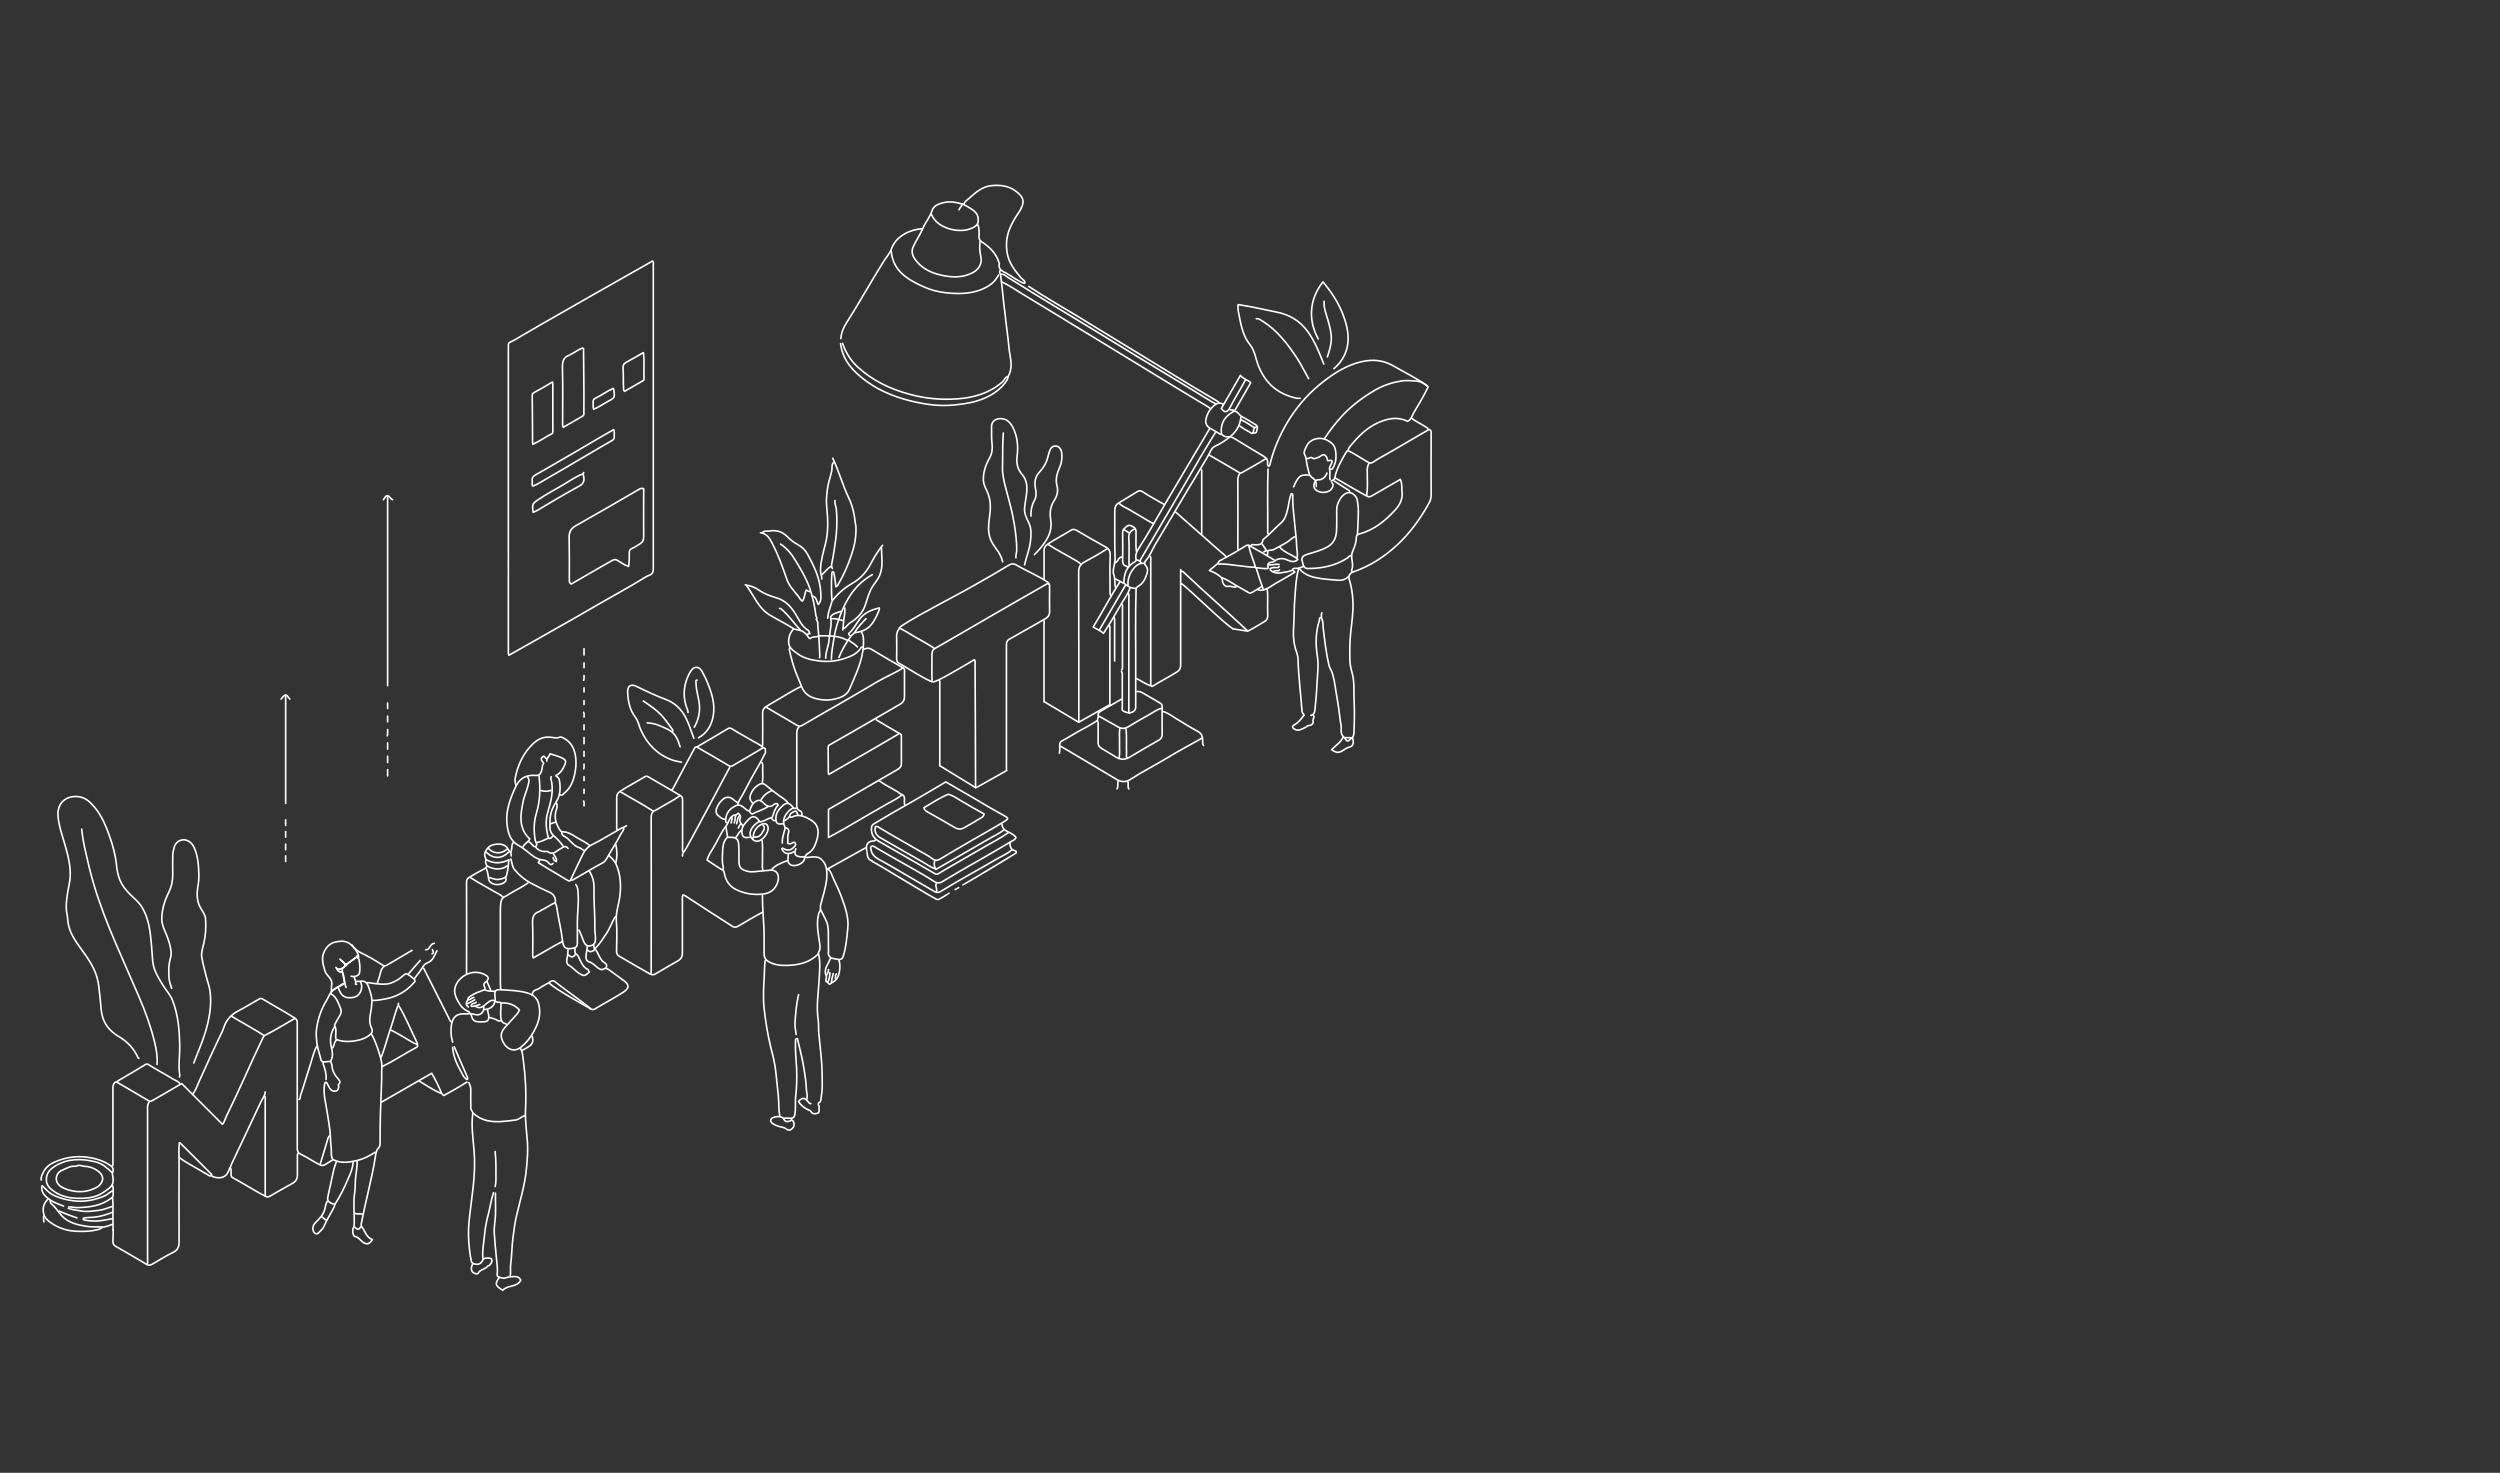 <svg xmlns="http://www.w3.org/2000/svg" xml:space="preserve" style="enable-background:new 0 0 1529.9 901.3" version="1.0" viewBox="0 0 1529.9 901.3"><rect x="0" y="0" width="1529.9" height="901.3" fill="#333333" stroke="none"/><path d="M399.4 159.7c-12.4 7-24.8 14-37.2 21.1-14.2 8.2-28.4 16.1-42.5 24.4-2.4 1.4-4.8 3-7.4 4.1-1.2.5-1.2 1.3-1.2 2.2V398c0 1-.1 1.9.3 3 10.4-5.9 20.8-11.7 31.1-17.6 7.7-4.4 15.4-8.7 23-13.2 9.5-5.5 19.2-10.7 28.6-16.5 1-.6 2.1-1.3 3.1-1.6 2.6-.9 2.6-2.7 2.6-4.9V162.4c0-.8.3-1.6-.2-2.4M109.8 659.1c.2-.5.3-.9.2-1.4-1-5.9.1-11.8 0-17.8-.2-9.3-.9-18.5-4.3-27.4-1.3-3.6-3.9-6.2-5.8-9.3-2.3-3.7-4.6-7.3-5.8-11.5-.4-1.4-.6-2.9-.7-4.1-.2-3-.5-6.1-.7-9.1-.7-8.2-1.5-16.5-6.1-23.8-1.9-2.9-4.6-5-7-7.4-2.6-2.6-4.8-5.3-6.2-8.7-1.2-2.9-1.8-6-2.1-9.1-.6-6.3-2.3-12.3-4.4-18.2-2.1-6-4.6-11.8-8.6-16.8-2.8-3.4-5.8-6.5-10.5-7-7.1-.7-12.9 3.6-12.3 11.8.5 6.6 2.9 12.7 4.6 18.9 1.8 6.3 3.3 12.6 2.8 19.2-.3 3.1-1.1 6.2-1.6 9.4-.6 4.2-1.2 8.4-.3 12.7.4 1.9.4 4 .8 6 1.1 5.7 4.3 10.3 7.6 14.9 4 5.4 7.9 10.9 9.9 17.5 1.2 4 1.4 8.1 1.9 12.3.6 4.9.4 10 2.5 14.6 1.8 4.1 5 7.1 8.8 9.4 5.4 3.2 9.5 7.4 12 13.2.1.3.3.3.5.2m33.6 2.9c2.2-6 4.9-11.8 6.8-18 2.6-8.3 4.2-16.8 3.2-25.5-.4-3.3-1.7-6.6-2.5-9.9-.9-3.7-2-7.5-2.6-11.3-.5-2.8.5-5.6 1.2-8.4 1.2-5 1.4-10.1 1.1-15.1-.2-2.3-1.6-4.3-2.8-6.2-2.7-4.5-2.7-9.2-1.8-14.2.8-4.4.5-8.9.1-13.4-.3-2.7-.8-5.4-1.7-7.9-.8-2.3-1.9-4.4-4.1-5.8-3.4-2.1-7.8-.3-8.9 3.6-.5 1.9-.9 3.8-.9 5.8-.1 3.8 0 7.5 0 11.3 0 3.7-.8 7.3-2.4 10.5-2.6 5.2-4.2 10.5-4.3 16.3 0 3.4 1.4 6.3 2.7 9.3 1.4 3.5 2.6 7.1 3 10.8.3 2.3-.7 4.6-1.1 7-.5 2.9-.3 5.9-.2 8.9.1 2.2 1 4.3 1.6 6.5m522-259.1c1-4.9 3.1-9.4 3.6-14.4.4-3.9.8-7.8-1.1-11.5-1.4-2.8-2.8-5.7-2.5-9.1.2-2.3.7-4.6 1-6.9.7-5 .9-9.6-2.7-13.7-2.6-3-3.4-6.5-2.9-10.8.8-6.1.3-12.3-2.7-18-1.7-3.1-3.9-5.3-7.9-5.1-2.9.2-5 1.9-5 4.8 0 3.6-.1 7.2.3 10.8.4 2.9-.1 6-1.6 8.6-2.4 4.3-3.9 8.7-3.7 13.7.2 3 1.8 5.3 2.8 7.9 1.4 3.7 1.7 7.3 1.3 11.3-.5 5.5-2 11.2.3 16.8.9 2.2 2.2 4.1 3.6 6 1.8 2.3 3.1 4.8 3.8 7.7M564.1 140c-7.1.5-15.8 4.3-18.6 12.4-.9 2.6-3 4.8-4.5 7.2-7.9 12.5-15 25.5-23 38-1.9 2.9-3.2 6.1-3.4 9.6m-.2 3.1c1.3 10.6 8.1 17.4 16.1 23.2 8.8 6.4 18.9 10.1 29.5 12.5 7.6 1.7 15.3 2.6 23 1.9 9.2-.8 18.3-2.3 26.2-8 3.1-2.2 5.6-4.7 7.4-8 .2-.4.1-.8.2-1.2m.1-.2c2.5-4.4 2-8.9 1.1-13.7-.6-3-.7-6.2-1.1-9.3-.4-3.8-1-7.5-1.4-11.3-.4-4.7-1.2-9.4-1.6-14.1-.4-4.7-1.1-9.3-1.6-13.9m0-.4c-.8-.7-.6-1.6-.2-2.4" style="fill:none;stroke:#fff;stroke-linecap:round;stroke-linejoin:round;stroke-miterlimit:10"/><path d="M384.6 346.6c.6-2.7.5-5.4.5-8.2 0-1.3.2-2.1 1.5-2.7 1.7-.7 3.2-1.8 4.9-2.8 1.8-1.1 2.4-2.3 2.4-4.4-.1-9 0-18.1 0-27.1V299c-1-.2-1.6-.2-2.4.2-13 7.6-26 15.1-39.1 22.5-3 1.7-4.2 3.8-4.1 7.3.2 8.6.1 17.1.1 25.7 0 1-.1 2 1.2 2.7 5.6-3.2 11.3-6.6 17.1-9.9 2.7-1.6 5.4-3.1 8.1-4.6 1.3-.7 2.1-.5 3.2.1 2.2 1.3 4.2 2.9 6.7 3.6M50 507.4c.4 4.1 1.1 8.2 2 12.2 1.5 7 3.2 14 5.2 20.9 3.7 12.6 8.5 24.9 13.7 37 4.7 10.9 9.5 21.8 14.2 32.6 3.9 9 7.2 18.1 9.5 27.6 1.1 4.4 1.9 9 1.5 13.7m516.5-483.6c1.8-.2 3 1.2 4.3 2 21.4 13.5 43.3 26.4 64.9 39.7 19.9 12.3 40.1 24.2 60 36.5.7.4 1.6.6 2.1 1.2m66.2-24.4c-2.7-6.9-5.4-13.8-9.8-19.9-4.9-6.7-11.4-10.5-19.5-12-4.8-.9-9.6-2.1-14.4-3-2.9-.6-5.8-1-8.7-1.5-.4 2.8.4 5.5.9 8.1.7 3.8 1.6 7.7 3.2 11.3.9 2 2.1 3.8 3.4 5.5 2.7 3.5 3.2 8 4.7 12 3.9 10.2 10.8 16.9 21.2 19.8 1.4.4 3 .9 4.5.6m-182.3-71.1c4.3 2 8.2 4.8 12.2 7.2 12.3 7.4 24.5 14.9 36.7 22.3 11.4 7 22.9 13.9 34.3 20.9 12.3 7.5 24.6 15.1 37 22.5 2.5 1.5 5.1 2.9 7.4 4.6M598.4 137.6c1 2.3.8 4.8.7 7.2 0 1.5.4 2.3 1.7 3.2 4.9 3.2 8.9 7.1 10.6 12.9 0 .1.2.2.2.2-1.1 3.9 2.1 4.9 4.4 6.2 3.6 2 6.8 4.7 10.8 6.1m2.8 1.9c9.3 6.2 19 11.7 28.6 17.5 11.5 7 23 14.1 34.6 21.1 12.3 7.5 24.6 15.1 37 22.6 5.1 3.1 10.2 6.1 15.3 9.1.3.2.7.4.7.9m-508.6 57.2v115.9M633 339.4c2.6-2.5 5-5.3 7-8.4 2.5-3.9 3.7-7.9 3-12.7-.6-3.9-.5-8 2-11.8 1.8-2.7 2.8-5.8 1.8-9.3-1-3.8 0-7.5 1.6-11 1.3-2.9 1.7-5.9 1.3-9.1-.3-2.2-1.5-3.9-3.4-4.1-2.1-.2-3.2.9-3.9 2.8-.5 1.2-.8 2.4-1.1 3.6-.8 3.6-2.6 6.7-5.1 9.4-2.8 3-3.3 6.3-2.5 10.3.5 2.4.6 5-.8 7.4-1.6 2.8-2.1 6-2 9.3m-304.7-18.4c2.8-.9 5.1-2.7 7.7-4.1 8.4-4.8 16.7-9.7 25-14.6 5.2-3 10.4-6.2 15.6-9.1 1.3-.7 1.5-1.5 1.4-2.7-.1-1.3.2-2.6-.3-4-3.5 2-7 3.9-10.5 6-8.3 4.9-16.6 9.8-25 14.6-4.1 2.4-8.3 4.8-12.5 7.2-1.5.8-2.2 1.9-1.9 3.6.2 1-.3 2.1.2 3.1m547.9-60.9c-1.6-2.1-18.6-11.1-21.5-12.8-7.3-4.1-14.8-3.9-22.6-1.4-8.4 2.7-15.6 7.7-22.3 13.2-8.2 6.7-14.8 14.8-20.2 24-4.2 7.3-7.5 14.9-9.6 23-.3 1-.3 2.1-1.2 2.9m-260.8-75.3c1.9 5.6 5 10.6 9.4 14.6 9.1 8.3 19.8 13.4 31.7 16.6 9.5 2.6 19.3 3.5 29 2.8 10.2-.7 19.9-3.5 27.9-10.5 1.1-1 1.4-2.8 3.1-3.1M356.5 213c-2.8.9-5 2.9-7.7 4.1-.1 0-.1.2-.2.2-4.1 1.3-4.5 4.3-4.4 8.2.3 11 .1 21.9.1 32.9 0 1-.1 1.9.4 3.1 4-2.3 7.9-4.6 11.9-6.9 1-.6.7-1.5.7-2.4.2-13-.2-25.9-.2-38.9m109.5 345c-4.9 2.5-9.6 5.4-14.4 8.2-1.6 1-2.8 1.3-4.6 0-9.4-6.1-18.9-12.1-28.3-18.3-.4-.3-.9-.5-1.4-.5-.4.9-.3 1.9-.3 2.9v32.6c0 2.1-.7 3.5-2.4 4.6-4.7 2.7-9.5 5.4-14.1 8.2-2 1.2-3.4-.1-4.8-.8-5.8-3.2-11.5-6.7-17.3-10-1.4-.8-1.7-1.7-1.7-3.2.1-6.1.4-12.2-.1-18.2-.5-5.1 1.3-9.6 2-14.4 1-7 .7-14-2.2-20.6-.9-1.9-2.6-3.6-4.2-5.1m51.8-71.9c-1.6-4.3-2.9-8.6-5-12.7-2.6-5.1-6.7-9-12-11-6.2-2.3-12.1-5.1-18-8-3.4-1.7-5.6-.5-5.5 3.4.2 5.5 1.2 10.8 4.7 15.4 1.8 2.3 2.2 5.3 3.4 7.9 4 8.8 10.3 15.2 19.5 18.4 1.7.6 3.5.8 5.3 1.2m153.4-50c-.2-2.8-.1-7.1-.1-10.9 0-9.1-.6-7.1 6.8-11.5 9.8-5.8 19.7-11.3 29.5-17.1 11.4-6.7 22.9-13.1 34.3-19.7.1-.1.3 0 .5 0 .8.3 1 .9.9 1.7 0 5.2-.1 10.4 0 15.6 0 2.9-2.1 3.9-4.1 5-6.9 3.9-13.7 7.9-20.6 11.7-1.4.8-1.7 1.9-1.7 3.4v76.6m61.7-135.4c-4.5 2.9-9.2 5.6-13.9 8.1-2.5 1.4-3.6 3.1-3.6 6 .1 30.6.1 61.1.1 91.7M91.5 674.2c-1.5 1.6-1.2 3.6-1.2 5.5v91.2c0 .9.2 1.8-.2 2.6m737.5-322c.8-1.1.9-2.3 1-3.6.2-5.8.4-11.7.1-17.5-.3-5.4.2-10.8-.7-16.1-.4-2.3-1.2-4.6-1.6-6.9-.1-1-.3-2.1-.3-3.1-.2-5.8-.1-11.7.5-17.5.7-6.5 1.7-12.9 1.3-19.4-.2-4.5-1-8.9-2.3-13.2-.5-1.6.5-3.5 2.2-4.1 10.3-3.5 19.2-9.2 27.1-16.5 8.1-7.5 14.4-16.3 19.7-25.9.8-1.5 1.2-3 1.2-4.8-.1-12.4 0-24.8 0-37.2 0-1.1.3-2.4-1.3-2.9-8.5 4.9-17 10-25.6 14.9-2.9 1.7-6 3.2-8.7 5.2-.7.5-1.8.7-3.1-.1-3.7-2.1-7.2-4.5-10.9-6.4-1.3-.7-1.6-1-2.5.5-2.9 5-5.8 9.9-6.9 15.6-.2 1.3-1.4 1.3-2.2 1.9" style="fill:none;stroke:#fff;stroke-linecap:round;stroke-linejoin:round;stroke-miterlimit:10"/><path d="M597 482c0-24.2-.2-51.7-.3-75.8 0-.8.2-1.6-.4-2.5-8.1 4.7-22.7 13.6-25.3 13.6-2.5 0-19.1-10.5-20.6-11.3m-.5-.3c-1.1-.7-1.2-1.7-1.2-2.9.1-4.4.1-8.8 0-13.2-.1-2 .5-3.6 1.8-5.2 3.5 1.6 6.7 3.8 10 5.7 3.8 2.2 7.7 4.2 11.3 6.7M416 487c-3.8 2.8-8 4.8-12 7.2-1.2.7-2.3 1.4-3.5 2-1.5.7-2 2.2-2 4 .1 30.9 0 61.8 0 92.6 0 1 .1 1.9-.2 2.9m-79.7 46.1c1.3 2.1 1.3 4.5 1.6 6.7 1.4 10.1 1.9 20.3 1.4 30.5-.3 6.8.7 13.5 1.2 20.2.3 5.3-.1 10.4-.6 15.6-.9 10.4-4.1 20.3-6.4 30.5-.9 4.1-1.3 8.2-1.9 12.3-.7 5.3-.6 10.7-1.4 16.1-.3 2.4.2 5-.3 7.4m156.1-193.3c-.6 3.3-.4 6.6-.6 9.8-.4 6.5-.8 13-.1 19.4.9 7.9 2.1 15.8 4 23.5 1.3 5.2 2.7 10.4 3.2 15.8.5 4.7 1 9.4 1.5 14.2.4 4.2.1 8.5.9 12.7m53.5-161.1c0 1.8.5 4 3.1 4.8m.1.4c1.1 0 38.8 23.5 39.8 23.2m.5 0c.3 0 6.5-3.7 6.6-3.9m3.7-2.2c.7-.4 1.4-.8 2.2-1.2m2.6-1.7c.3 0 32.3-19.2 32.5-19.5m.1-.6c.1-.4-.3-.7-.5-.7-2.7-.5-3.3-2.5-3.4-4.8m-115.6 41c-.9.7-1.4 2-1.7 3.6-1.1 5.7.1 11.2.9 16.8.2 1.6.5 3.4-.4 5-.4.6-.4 1.3-.2 1.9 1.2 5 .5 9.9.3 14.9-.4 8.3-1.9 16.6-.6 25 .4 2.8.1 5.7.4 8.6.5 5 1.1 9.9 1.5 14.9.5 5.4.6 10.9.6 16.3 0 3.2-.4 6.3-.9 9.4-.2 1.2-1 1.3-1.5 1.9M278 640.6c2.6 6.2 5.3 12.3 8 18.5.2.4.1.8.2 1.2m.7 2.2c.8 1.5 1.3 3.1 1.2 4.8-.1 3 0 6.1 0 9.1 0 1.2-.2 2.4.7 3.4.4.5.6 1.1.5 1.7-1 7.6.2 15.1.8 22.6.6 7.3.3 14.6-.5 21.9-.5 4.4-1.1 8.8-1.6 13.2-.7 5.8-1.5 11.5-1.3 17.3.2 5.2.7 10.5 1.8 15.6.1.5.8.6.7 1.2m505.5-425.2c-1.7 5.8-1.8 11.8-2.3 17.7-.5 5.5-.3 11.1-.7 16.6-.4 5.6-.3 11.4 1.8 16.8.7 1.9.9 3.9.9 5.8.1 5.2.7 10.4 1.1 15.6.4 5 1 9.9 1.3 14.9.1 1.1 1.1 1.3 1.2 2.2m4.2.1c1.9-.5 2.3-1.7 2.5-3.6.5-5 1-10.1 1.2-15.1.3-6 1.2-11.9.2-18-1.1-7.1-1-14.4 1.3-21.4.2-.5-.2-1.3.5-1.7M627.2 173.1c0-1.6-1.6-2.1-2.4-3.1-3.7-4.4-7.3-8.9-8.4-14.9-.9-5-.5-9.7 1.2-14.4 1.4-3.7 3.4-7.1 5.6-10.3 4.1-6.2 4-9.4-1.8-13.6-4-2.9-8.6-3.6-13.6-3.3-6.4.3-10.5 4.1-14.8 7.9-1.2 1-2.6 1.9-3.2 3.6M68.7 717.7c-3-2.9-6.1-5.7-10.3-6.7-8.5-2.1-16.9-2.2-24.7 2.6-2.9 1.8-5 3.9-5.3 7.5-.4 4.1 2.2 6.4 5.1 8.3 4.1 2.7 8.7 3.8 13.6 3.9 5.7.2 11.3-.3 16-3.5 5.9-4 7-4.7 5.6-11.9" style="fill:none;stroke:#fff;stroke-linecap:round;stroke-linejoin:round;stroke-miterlimit:10"/><path d="M553 409c.8.6.5 1.4.5 2.2v15.1c0 2-.7 3.5-2.6 4.6-7.7 4.4-15.4 8.9-23.1 13.4-6.5 3.8-13.1 7.5-19.7 11.3-.6.3-1.3.6-1.3 1.7.1 5.2 0 10.4.1 15.6 0 .2.2.5.3 1 14.2-8.3 28.6-16.3 42.6-24.7M117.9 669.7c1.8-2.4 2.8-5.3 4-8 4.6-10.1 9.1-20.2 14-30.2.5-1 .8-2.1 1.2-3.1 1.5-4.4 4.4-7.5 8.6-9.7 4.3-2.2 8.3-4.8 12.5-7.1.7-.4 1.4-.9 2.4-.3 6.6 4 13.4 7.6 19.9 11.8 1.4.9 1.4 1.9 1.4 3.2v76.3c0 1.7.4 2.9 1.9 3.6 4 1.9 7.7 4.5 11.7 6.5 1.4.7 2.4.7 3.6-.1 1.5-.9 3.1-1.9 4.7-2.9-1.6-2.2-.8-4.7-1.1-7-.5-3.6-.4-7.4-.8-11-.4-3.5-1.1-7-1.6-10.6-.8-5.8-2.7-11.5-1.7-17.5.1-.5.2-.8.5-1.2m143.7-176.1c1.3.9 2-.6 2.6-1 4-3.2 5.6-7.8 6.5-12.6.5-2.7.7-5.4.5-8.2-.5-5.5-2.4-10.3-7.7-12.9-.6-.3-1.4-.8-2.1-.5-2.1 1-4.2.1-6.3 0-5.7-.4-9.4 3-12.7 6.8-4.2 5-6.7 10.9-8.1 17.2-.4 1.7-.6 3.7.4 5.5m301 29c-4.2 3.1-9 5.5-13.5 8.1-7.5 4.3-15 8.7-22.5 13-2.2 1.2-4.3 2.5-6.5 3.9-.9.5-1.5.5-2.4 0-11.3-6.6-22.7-13.2-34.1-19.7-3.2-1.8-4.9-4.4-4.6-8.2.1-1.1.3-1.8 1.4-2.5 7.6-4.6 15.3-9 23.1-13.4 7-4 13.9-8.1 21-12.3 8.6 5.1 17.4 10 26 15.2 3.4 2 6.9 3.9 10.3 5.8 2 1.2 2 1.6 0 2.9-6.5 4.1-13.3 7.7-19.9 11.6-6.7 3.8-13.3 7.8-19.9 11.7-1.6.9-2.8 1.2-4.6-.1-3.3-2.5-7.1-4.2-10.7-6.4-7.1-4.2-14.4-8.1-21.4-12.4-.8-.5-1.7-1.3-2.8-1-.9 2.5.1 5.2 2.6 6.7 8.8 5.1 17.6 10.1 26.4 15.1 2.4 1.3 4.5 3.1 7.2 3.9m132-190.9c.4.9.2 1.8.2 2.6v75.4c0 1.7.7 1.6 1.7 1 4.7-2.9 9.5-5.4 14.2-8.3 1.8-1.1 2.4-2.4 2.4-4.4v-58.3m21.3-84c-4.1 6.8-8.3 13.5-12.2 20.4-5.6 9.8-11.4 19.5-17.1 29.3-5.5 9.4-11 18.7-16.5 28.1-.2.3-.2.6-.3 1M303 704.7c.6 5.6.5 11.2.5 16.8 0 1.5-.1 3.1-.5 4.6m.2 4.1c-.1 5.7.4 11.4-.3 17-.3 2.6-.6 5.1-.4 7.7.3 5.1.8 10.1 1.3 15.1.3 2.7.6 5.4.6 8.1 0 1.1-.7 2.8.7 3.3 1.3.4 2.7 1.2 4.3.6 1.6-.6 3.3-.7 5-.8 2-.1 3.4.4 4.3 2.2-2.3 4.6-8.1 2.8-11 6.2-4.6-2.7-5-4-2.3-7.6M614 265c-.6 6.9-.3 13.8-.5 20.6-.2 4.8 1 9.4 2.2 13.9 1.9 7.2 4 14.4 5.1 21.8.8 5.1 1.4 10.2 1.4 15.4 0 1.6-.7 3-.5 4.6M808.9 375c-.4 1.5-.5 2.9.2 4.3.8 1.7.4 3.7.7 5.5.9 7.6 1.8 15.1 3.5 22.5.3 1.1 1 2.1 1.4 3.1 1.8 4.1 2.1 8.6 2.9 13 .7 3.7 1.2 7.5 1.8 11.3.4 2.8.6 5.8 1.2 8.6.6 2.6-.7 5.5 1.5 7.5-1.5 3.5-4.8 5.4-7.2 8 3.2 2.1 4.4 2.1 7.3.2 1.1-.7 2.2-1.5 3.6-1.8 2.2-.4 2.9-2.7 1.9-5.5-1.7-.6-3.6.1-5.3-.5M509.6 280.4c3.8 7.9 6 16.4 9.8 24.3 2.2 4.6 3.4 9.5 3.9 14.6.1 1.1.5 2.2.5 3.4.2 6-.9 11.7-2.9 17.3-2 6-4.5 11.8-7.8 17.3-.3.6-.4 1.5-1.4 1.4M109.8 699.4c-.6 4-.2 8-.2 12-.1 16.2-.1 32.5 0 48.7 0 3-1 5-3.5 6.2-4.5 2.2-8.6 4.8-12.9 7.3-1.6.9-2.5.8-3.9-.1-6.1-3.6-12.3-7.3-18.5-10.8-1.4-.8-1.7-1.7-1.7-3.2s.3-4.9.1-6.9m358.3-301.1c5-2.9 7.8-7.3 8.9-13 1.5-8-1.1-15.2-4.1-22.3-.7-1.6-1.6-3.2-2.4-4.8-.8-1.6-1.9-3-3.6-3-1.8-.1-2.9 1.2-3.9 2.8-2.3 3.9-3.5 8.1-3.7 12.5-.1 3.7.6 7.4 2.1 10.8.2.5.1 1 .2 1.5m124.4-282.3c1 11.7 9.4 17 18.7 21.3 4.8 2.3 9.9 3.7 15.1 4.2 8.9.9 17.7.7 25.7-4.2 2.8-1.7 4.7-4 6.2-6.7" style="fill:none;stroke:#fff;stroke-linecap:round;stroke-linejoin:round;stroke-miterlimit:10"/><path d="M588.8 124.9c-4.9-1.6-9.7-2-14.7.2-1.9.8-3.2 2.1-3.7 3.7-1.2 4-4 7.1-5.6 10.8-1.7 4-4.2 7.6-6 11.5-1.5 3.4 0 6.3 2.2 8.9 3.8 4.6 9.1 7 14.6 8.3 6.5 1.5 13.1 1.9 19.4-1.3 2.9-1.5 4.8-3.7 5.4-6.8.3-1.7-.4-3.7-.6-5.5-.3-2.3-.4-4.6 0-7m90.8 215.5c.4.9.2 1.8.2 2.6v67.7c0 1-.1 1.9.2 2.9M510.1 283c-1.4 1.4-.7 3.4-1.1 5.1-.8 3.9-2.3 7.6-2.7 11.5-.4 3.4-.8 6.8-.4 10.3.7 7.5 1.2 15-.7 22.6-1.3 5.3-3 10.7-3.1 16.3-.1 2 .9 3.6.8 5.5m139 2.8c-.8-1.9-15.1-8.4-19.7-11.2-1.8-1.1-3.1-1.1-4.9 0-6.8 4.1-13.7 8.1-20.6 12-10.7 6.2-45.2 23.8-46.3 26.4m-375.6 41.3v66m322.8-126.7c2.3.8 2 3.1 3.1 5 2-1.9 1.7-4.4 1.6-6.7-.3-9-4.1-16.8-8.4-24.5-1.3-2.3-3.2-4-5.5-5.3-2.5-1.4-4.7-3-6.7-5.1-3.1-3.1-6.9-4.1-11-3.3-1.4.2-3-.4-4.1.9m86 82.8c-4.5 3-10.8 5.6-15.4 8.3-8.9 5.2-17.7 10.5-26.7 15.6-6.6 3.7-13.1 7.5-19.6 11.3-1.2.7-2.1.6-3.1 0-6.2-3.7-12.5-7.4-18.7-11m-307 238c.3.6.2 1.3.2 1.9v57.1c0 .6.1 1.3-.2 1.9m135.3-205.4c-.5.9-.2 1.8.2 2.6.6 1.3.1 2-1.2 2.7-3.2 1.6-6.3 3.4-9.4 5.3-1 .6-1.5 1.5-1.5 2.8.1 18.2 0 36.3 0 54.5 0 .6-.1 1.2.2 1.7M825 275.4c.5-1.9 2-3.1 3.1-4.5 5-5.9 10.8-10.9 18.2-13.4 4.9-1.7 9.9-2.2 15 .3 2.2-.8 2.7-3.1 3.7-4.9 3-5.2 6.2-10.3 8.9-16-1.9-2.2-4.6-3.5-7.2-3.7-3.1-.2-6.2-.6-9.4 0-5.6.9-10.9 2.7-15.8 5.5-7.2 4.2-13.9 9.2-19.7 15.3-4.2 4.4-7.9 9.3-11.3 14.4M312.6 525.7c.9 2.1.6 4.5 2.3 6.5 2.8 3.3 5.9 6 9.7 8.1 3.8 2.1 7.8 4 11.8 5.8 2.7 1.2 3.9 3.8 3.4 6.3-3.1 1.3-5.7 3.3-8.7 4.7-.4.2-.6.6-1 .7-3.7 1.1-4.3 3.7-4.2 7.2.3 6.1.1 12.3.1 18.5 0 .9-.1 1.8.3 2.7 6.1-3.3 11.8-7 18-10.1" style="fill:none;stroke:#fff;stroke-linecap:round;stroke-linejoin:round;stroke-miterlimit:10"/><path d="M323.1 540.3c-3.5 2.6-7.6 4.4-11.3 6.7-.9.6-1.9 1.3-2.9 1.7-1.7.7-2.1 2.1-2.4 3.6-.2 1.6-.3 3.2-.3 4.8v43.4c0 1.7.1 3.4.2 5m220.7-218.8c1.5 2.4 1.4 4.9 1.3 7.7-.4 9.9-4.8 18.5-8.5 27.3-1.7 4-5.7 5.4-9.6 6.2-4.2.9-8.6.5-12.7-.9-3.5-1.2-5.9-3.7-7.1-7-1.8-4.6-4-9.1-5.3-13.9-.8-2.7-1.5-5.4-2.1-8.2-.1-.5-.1-1.2.2-1.7m276.1-141c-.5 4.6-2.2 8.2-5.9 11.4-3.1 2.7-6.4 4.8-10 6.5-1.1.6-1.9 1.4-2.4 2.4-1.9 3.9-4.2 7.5-6.4 11.2-2.4 4-4.8 8.1-7.3 12.1-6.9 11.5-13.6 23.1-20.5 34.5-1.9 3.2-3.1 6.8-5.7 9.7-.7.8-1.2 1.9-.1 3.1 2.1 2.3.8 4.9 0 7.1s-2.3 4.3-4.5 5.5c-1.3.7-1.4 1.6-1.4 2.9-.5 16.9-.1 33.8-.2 50.6v20.2c0 2.1-.9 3.2-3.4 3.8-1.2.3-4.4-.8-4.8-1.7-.2-.5 0-1.1 0-1.7v-19c0-1 .2-2-.5-2.9M180.1 623.4c-5.9 3.4-11.7 7-17.8 10.1-.9.4-1.3 1.3-1.7 2.2-3.9 8.1-7.6 16.3-11.3 24.5-3.5 7.7-7.1 15.4-10.8 23-.8 1.6-1.1 3.5-2.4 4.8l-24.9-24.9c-6.2 3.6-11.9 6.9-17.6 10.2-.9.5-1.5 1-2.7.3-6.5-3.9-13.1-7.7-19.8-11.6-1.7.8-2 2.3-2 4.1v45.1c0 .9.3 1.9-.5 2.6m467.2-199.9c-.2.2-.4.6-.7.7-7.1 0-4.3 6.8-4.5 7m276.1-314.2c-2.8-5.2-4.4-10.8-4.1-16.8.3-6.7 2.7-12.6 7-18.1 6.9 8.2 12.1 17 14.5 27.2 2.3 9.9.3 18.9-7.8 25.9M638.7 379.8c.5.7.2 1.4.2 2.2v47.5m32.9 10.3c-.1-.5.5-.8.4-.9-.9-2.9 1.1-3.5 3.1-4.7 3.7-2.2 7.4-4.3 11.1-6.4m-111.5-11.3c.4.8.2 1.6.2 2.4v49.7M830.7 327c.2-3.7.4-7.4.5-11 .1-3.5.1-6.9-.7-10.3-.1-.6-.4-1.2-.8-1.7-3.2-4.3-7.2-2.7-9.8 1.7-1.3 2.2-2 4.4-1.9 7 .1 3.2 0 6.4 0 9.6.1 9.2-3.2 11.9-10.6 14.6-2.5.9-5.1 1.6-7.7 2.4-2.2.7-3.2 1.9-2.9 3.6.9 4.3 1.5 5.1 4.3 5 8.2-.1 16-1.7 23.1-6.2.9-.5 1.3-1.5 2.4-1.7M446.7 469.3c-4.2 8-8.5 16-12.8 24-4.8 8.8-9.4 17.7-14.3 26.4-.7 1.3-2.2 2.3-1.9 4.1M69 717.4c.5-1.7.3-3-1.4-4.1-4.2-3-8.9-4.3-13.9-5.1-6.3-.9-12.2-.1-18 2-3.9 1.4-7.5 3.4-9.3 7.4-.7 1.4-1.5 2.9-1.2 4.5m.3 4.2c-.2 4 2.6 6.2 5.3 8.1 2.4 1.7 5.4 2.5 8.1 3.7m3.2.5c1.9-.1 3.7.5 5.5.4 7.3-.2 14.4-1.1 20.5-5.8.7-.5 1.1-1.1 1.1-1.5 0-2 .3-4-.2-6m-42.3 18.6c.1 1.1-.2 2.3.2 3.4m42.3 5.1c-.1-2.2 0-5.4-.1-7.8-.1-3.9.3-7.8-.2-11.8m642.8-297.8c3.5 1 6.3 3.4 9.3 5.1 3.9 2.3 7.7 4.8 11.7 6.9 2.8 1.5 3.3 3.3 3.3 5.9 0 1-.2 2 .5 2.9m-88.2 4.7c.4-1.7.2-3.4.2-5 0-1.1.2-1.8 1.4-2.5 3.3-1.7 6.4-3.8 9.7-5.6.7-.4 12-6.3 12.1-7.2M465.4 326c3.7.5 5.4 3.1 7 6.2 3.8 7.2 6.5 14.7 9.1 22.3 1.4 4.1 4.5 7.2 7.2 10.6.7.9 1.1 2.2 2.4 2.7 1.4-2 1.2-4.5 2.3-6.7.8.2 1.3 1 2.2.9m-6.6 82.8c-1.1 1.1-1.4 2.5-1.4 4.1v44.6c0 1.5.8 2.1 1.8 2.6 1.3.7 1.7 1.6 1.2 2.9m-3.3 136.6c-.7.7-.4 1.6-.5 2.4-.2 5.3.4 10.6.7 15.8.2 5.8.1 11.5-.6 17.3-.3 2.9 0 5.7-.2 8.6-.4 5.3-1.4 4.6-5.1 4.6-.6 0-1.2-.3-1.7.2m56.3-244c4.9 2.9 9.7 5.8 14.7 8.6.8.4.7.9.7 1.5v16.8c0 1.6-.9 2.6-2.2 3.4-9.7 5.6-19.4 11.2-29 16.8-4.2 2.4-8.3 4.8-12.5 7.2-.5.3-.9.3-.9 1v16.7c3.4-1.9 6.4-3.5 9.4-5.2 8.8-5.2 17.7-10.3 26.6-15.4 2.9-1.7 6-3.1 8.7-5.2m207-196.9c-.9 1.2-1.2 2.5-1.2 4.1.1 13.3 0 26.6 0 39.8 0 1-.1 1.9.2 2.9m-218.3-1.2c.1 5.7 1.2 11.5-1.2 17-1 2.2-2.6 4-3.9 6-2.4 3.6-3.4 7.6-4.7 11.6-1.6 5.1-5.1 8.5-9.3 11.1-1.6 1-2.3 2.8-4 3.5m223.9-122.2c-8.8 14.9-17.6 29.7-26.4 44.6-5.7 9.8-11.2 19.7-17.3 29.2-1.1 1.8-1.7 3.6-1.4 5.5.2 1 .3 1.6-.8 2.2-5 2.8-6.5 7.4-6.5 12.7M359.4 579c0 2.2-.8 4.3-.8 6.5 0 1.6.5 2.7 1.8 3.1 2.3.6 3.7 2.4 5.5 3.7 1 .7 2.2 1.4 3.1.9 1.9-1.3 3.1-.1 4.4.8 2.8 2 5.4 4 8.2 6 3.7 2.7 3.6 4.7-.2 7.2-5.5 3.6-11.5 6.6-17.1 10.1-1.1.7-2.2.8-3.4-.2" style="fill:none;stroke:#fff;stroke-linecap:round;stroke-linejoin:round;stroke-miterlimit:10"/><path d="M361.7 617.5c-4.6-2.6-21.7-12.1-25.6-15.8M619 520.2c-2.4 2.2-5.4 3.4-8.2 5-11.7 6.9-23.7 13.3-35.3 20.4-1.2.7-2.4.7-3.6 0-8.7-5-17.3-10.1-25.9-15.1-2.7-1.6-5.4-3.1-8.2-4.6-2.5-1.4-4.5-3.2-4.8-6.2-.1-.5-.4-1.3.2-1.7.6-.4 1.2-.3 1.9.2 6.1 3.6 12.3 7.1 18.5 10.6 5.9 3.4 12 6.7 17.7 10.4 2.2 1.4 3.7 1.4 5.6.2 7.2-4.4 14.5-8.6 21.8-12.7 6.8-3.9 13.5-7.8 20.2-11.8 1.1-.6 2.5-1.1 2.8-2.5-1.5-2-3.8-2.7-5.7-3.8-1.9-1.1-2.7-2.2-2.8-4.2m122.2-52.6c-7.5 4.2-15.1 8.3-22.5 12.8-7 4.2-14.3 7.9-21.2 12.4-2.8 1.9-5.7 1.6-8.7-.2-8.7-5.3-17.6-10.4-26.4-15.7-2.6-1.5-5.1-3.1-7.7-4.5m-288.3 76.5c2.1 3.2 3 6.7 2.9 10.6-.2 8.3.7 16.6.5 25 0 2 .5 4 .4 6-.1 2.5-.8 3.6-3.1 4.1-1.9.4-3.1-.4-4.1-2.6-1-2.3-1.6-4.8-2.9-7M485.6 385c-2 2.1-2.9 4.5-3 7.4-.2 4.1 3 5.8 5.4 7.6 3.9 2.9 8.5 3.9 13.4 4.5 5.9.7 11.4 0 16.8-2 3.4-1.2 6.6-2.8 8.6-6 .2-.3.5-.6 1-.5M162.3 668.2c-.1 2.4-1.7 4.2-2.7 6.2-5.8 12.5-11.8 25-17.7 37.5-.5 1-.9 2.6-1.5 3.6M25.8 725.6c2.2 2.1 4.1 4.4 6.9 5.8 3.8 1.8 7.6 2.8 11.8 3.4 6.5.9 12.5-.2 18.5-2.5 2.2-.8 3.8-2.4 5.8-3.6m732.4-438c-2.3 0-4.8-.4-6.5 1.7-1.3 1.6-2.2 3.4-2.9 5.3 0 .1-.2.2-.2.2m-.7 4.3c.4.8.2 1.6.2 2.4-.1 5.7.9 11.4 1.3 17 .4 4.2 1 8.4 1.1 12.7 0 2.3.9 4.6.2 7m63.2-47.9c1 1.3 1 5 1 6.7.8 4.8-1 8.6-4.1 12-6.2 6.7-13 12.3-22.1 14.7-1 .3-1.7 1-1.7 2.1 0 2.8-.9 5.5-2 7.9-1 2.1-1 4-.6 6.1.3 1.9.6 3.9-.2 5.8-.1.3.1.8.2 1.2" style="fill:none;stroke:#fff;stroke-linecap:round;stroke-linejoin:round;stroke-miterlimit:10"/><path d="M614.2 507.9c-2.7 2.3-6.1 3.7-9.1 5.5l-27.6 15.9c-1.6.9-3.2 1.8-4.9 2.8-.8-1.7-1.2-3.4-.6-5.2m175.7-261.1c1 1.1 2.1 1.6 3.6 1.5 1.3-.1 2.7.2 3.8.9 6.2 3.7 12.3 7.6 18.5 11.2 1.8 1.1 2.4 2.4 2.1 4.4-.1.6.1 1 .5 1.4m-.2 1.9c-.5 12.4-.1 24.8-.2 37.2 0 .9-.3 1.9.5 2.6M302 729.9c-1.5 4.5-2.1 9.2-3.3 13.7-1.2 4.3-1.9 8.8-2.3 13.2-.4 4.5-1.5 9.1-.8 13.7m391.1-400.6c.4.7.2 1.4.2 2.2v35.5c0 .8.2 1.7-.5 2.4m82.4-215c1.6-.1 2.8.9 4.1 1.7 8.8 5.6 15 13.7 20.7 22.3 2.7 4.1 4.8 8.5 7.2 12.7m-65.6 55.7c.3.5.2 1.1.2 1.7v35.8c0 .7.1 1.5-.2 2.2M322.9 475.5c1.5 2 .5 4.1 0 6-.8 3.1-2.2 6-2.8 9.1-1 5.4-2.2 10.8-.3 16.3.9 2.7 2.5 4.7 4.4 6.5-1 2.2-3.4 2.8-4.2 5m191-212.1c-.4 1.8.6 3.5.8 5.3.5 5.1.4 10.1 0 15.1-.3 3.7-1 7.4-1.5 11-.4 2.6-.8 5.1-1.4 7.7m0 .3c0 .8 0 1.5.5 2.2m.7 2.1c.8 3 1.1 6.1 1.4 9.1M110.2 663.4c-.9-1.8-2.9-2.1-4.4-3.1-4.8-3-9.9-5.6-14.6-8.6-.5-.3-1.2-.9-2.1-.3-5.6 3.4-11.3 6.8-17 10.1-.2.1-.3.3-.2.5m280.5-120.7c1.3 1.8 1.3 3.9 1.4 6 .4 5.8-.5 11.5-.5 17.3.1 4.2 0 8.5 0 12.7 0 1.6-.5 2.5-2.2 2.9-4.9 1.1-6.5-.1-7-5.3-.6-5.8-2.1-11.5-3-17.3-.3-1.7-.4-3.5-1.3-5.1m340-188.1c-.7-.8-.5-1.7-.5-2.6 0-7.3-.2-14.6.1-21.8.1-2.9-.9-4.3-3.2-5.5-5.8-3.2-11.6-6.5-17.3-9.9-1.5-.9-2.6-.8-3.9.1-4.6 3-9.7 5.3-14.2 8.6-1.3 1-1.9 2-1.9 3.6.1 5.3 0 10.6 0 15.8 0 .9.2 1.1-.1 1.9M488.7 608.7c-1.4 5.7-1.8 11.5-2.2 17.3-.1 2.4.4 4.7.7 7m.8 2.6c1.4 6.1 3 12.1 4 18.3.7 4.3 1.3 8.6 1.5 12.9.1 1.9.8 3.8.2 5.8m-275.7-72c2 .2 4.2-.9 6 .7 1.7 1.7 1.9 4.1 2.7 6.2 1.4 4.1.9 8.1.1 12.3-.5 2.8-1 5.7.3 8.7.4 1 1.2 2.4.2 3.8-.4.6.6 1.4.9 2.1 2 4.2 3.5 8.5 4.7 13 .5 1.8.9 3.8.8 5.7-.3 3.2 0 6.4-.2 9.6-.5 12.3-1 24.6-.9 37 0 1-.2 2-.8 2.6-1.6 1.6-1.8 3.6-2.1 5.6-1 7-2.7 13.8-4.2 20.7-1.5 6.7-3.1 13.4-4.4 20.1-.1.6-.2 1.4.2 1.9 2.1 2.7 2.8 6.6 6.6 8-2.1 3.1-3.8 3.3-6.4 1.1-1.3-1.1-2.3-2.7-4.3-3-1.2-.2-1.7-3.8-1-5.2.4-.9.6-1.8.6-2.9.1-6.4-.7-12.8.3-19.2.4-2.5.2-5 .4-7.4.3-3.8 1.1-7.5 1.1-11.3m477-287.5c2.2-.3 3.8.9 5.5 1.9 3 1.8 6 3.4 8.9 5.2.9.6 1.2 1.1 1.2 2 0 5.7-.1 11.4 0 17 0 1.7-.6 2.8-2 3.6-6 3.5-12.1 6.9-18 10.5-2.6 1.6-5.6 1.6-8.1 0-2.9-1.8-5.8-3.4-8.7-5.2-1.7-1-2.5-2.1-2.4-4.1.1-3.5 0-7 0-10.6 0-.8.2-1.7-.5-2.4m51.5-91.6c.8.1 1.4.7 1.9 1.2 6.1 5.7 12.2 11.4 18.5 17 4.8 4.3 15.2 13.8 19.9 18.2m-50.9-77.2c-4.5-2.7-9.1-5-13.4-7.9-1-.6-1.9-.6-2.9 0-3.8 2.3-7.7 4.7-11.5 7-1.7 1-2.4 2.5-2.4 4.6.1 9.8-.2 19.5.2 29.3.1 3-1.3 5.7-1.1 8.6 0 .2-.1.3 0 .5 1.3 2.8.6 6 1.4 8.9m-142.6-26c-2.3 2.9-4.4 6.1-6.2 9.4-.8 1.4-1.5 2.9-2.4 4.3-2.4 3.8-5.4 6.9-9.5 9.3-4.7 2.7-9 6.2-12.4 10.6-.7.9-.8 2-1.1 2.9-.9 2.6-1.8 5.3-2 8.1m-50.4-20.4c3 .5 5.9 1.5 8.4 3.3 3.3 2.3 7.1 3.6 10.8 4.7 5 1.5 8.3 4.9 11 9 2.5 3.8 4 8.3 8.2 10.8.8.5.5 1.6 1.2 2.1m-139-97.8c-4.3 1.6-8 4.3-11.9 6.6-5.3 3.1-10.8 6-15.9 9.5-3 2-3.4 2.9-2.6 7.4 2.3-.8 4.3-2.3 6.4-3.5 7.3-4.3 14.5-8.6 21.9-12.6 2.1-1.1 3-2.7 2.7-5.1-.1-1-.7-2.1-.1-3.1m365.8 68c3.2 1.7 28.7 27 31.7 27.5m9.1 1.4c3.6-1.7 6.8-3.9 10.3-5.9 1.3-.8 1.8-2.1 1.7-3.8-.3-5.3.3-10.6-.3-15.8m-593 345.1c-.7.7-.5 1.6-.5 2.4v11c0 2.3-.9 3.9-2.9 5-4.6 2.6-9.3 5.2-13.9 7.9-1.1.6-1.7.7-2.9 0-6.8-3.5-13.2-7.7-19.9-11.3-1-.5-.9-1.3-1-2.2-.1-1.1.2-2.3-.2-3.4-.1-.3-.7-.5-.5-.2 0 0-.1.2-.2.2M29.4 733.8c-2.8 2.6-3.5 5.9-2.6 9.3.5 2 2.1 3.6 3.8 4.8 4.8 3.5 10.1 5.3 16 5.6 4.5.2 8.9.1 13.2-1 1-.2 1.8-.7 2.6-1.2" style="fill:none;stroke:#fff;stroke-linecap:round;stroke-linejoin:round;stroke-miterlimit:10"/><path d="M334.4 464.2c-.8-.2-.8-1.3-1.7-1.4-1.7.8-1.8 2-.7 3.3.5.6 1.1.9.3 1.7-.3.2-.4 1-.4 1.4-.2 1.8-.7 3.9-1.9 4.9-1 .8-3.1.3-4.7.4-4.5.3-7.7 2.7-9.6 6.7-3.3 7.1-6.2 14.5-5.5 22.5.5 5.4 1.8 10.8 7 13.6 3.6 1.9 6.3 4.7 9.5 6.9 1.5 1 3.1 1.8 5 2 1.5.1 3 .5 4.1 1.9.7.9 1.6 1.5 2.6.3m39.2-20.5c-.3-.9-.2-1.8-.2-2.6v-17c0-1.7.4-2.9 1.9-3.9 5-3.3 10.3-6 15.4-9.1.9-.6 1.7-.1 2.4.3 6.4 3.7 12.8 7.5 19.2 11.2 1.3.7 1.4 1.6 1.4 2.9v29c0 .8-.2 1.6.2 2.4m392.4-336.7c-.3 3.9 1.1 7.4 2.2 11 1.2 4.2 2.4 8.3 2.2 12.7-.2 3.6-1.3 6.9-2.4 10.3M457 358.6c4.5 6.1 7.1 13.6 14.1 17.8 4.7 2.8 9.6 5.2 14.2 8.1 1.4.9 3.4.9 5 1.5 2.2.8 3.6 2.6 4.8 4.5M259.3 592.6c5.1 10.2 10.2 20.3 15.4 30.5.4.9.7 1.9 1.7 2.4m-82.6 14.9c-1.9 3.4-2.6 7.2-3.8 10.8-2.1 6.4-3.9 12.8-6.1 19.2-.3.8.2 1.9-.9 2.4m27.6-70.8c-2.1 1.3-4.4 2.3-6.4 3.7-2.3 1.5-3 4.4-4.4 6.6-3.3 5.4-5.3 11.3-6.1 17.5-.4 2.6-.1 5.4.2 8.2.3 2.6 1 5 1.7 7.4 1.5 5.1.2 4.7 6.7 4.1m-166 91.7c3.5 1.5 7.1 2.9 10.8 4.1m3.9.2c2.1-.6 4.3-.4 6.5-.6 4-.4 7.6-1.6 11.3-3M444.3 506c.3 2.1.5 4.2 1 6.2.8.3 1.7.2 2.6.2 2.8.2 3.9 1.4 4.1 4.1.3 3.5.2 7 .2 10.6 0 3.9 1.4 5.1 5.3 6.1 3 .8 5.8-.1 8.7-.2 1.8-.1 3.7-.4 5.5-.5 3.3-.2 5.6 2.6 4.3 7.1-1.3 4.3-4.2 6.9-8.8 7.5-5.7.7-11.2-.1-16.3-2.5-4.4-2-6.9-5.7-7.7-10.5-.1-.8-.3-1.2-1.2-1.8-3.2-1.8-6.1-3.9-9.3-6 .7-2.4 2-4.6 3.3-6.6 3-4.7 4.9-9.9 8.4-14.3 1.2-1.5 1.6-3.8 3-5.4m.3 0c.6-.7 1.3-1.4 2.4-1.2m50.6 85c-5.3 5.4-12 6.8-19.2 7-4 .1-7.8-.3-11.3-2.4-2-1.2-2.6-2.8-2.6-4.9v-9.4c.1-8.7-1.1-17.3-1-25.9 0-.2-.1-.5-.2-.7M289.5 681.2c5.1 4.7 11.2 5.6 17.8 5.1 2.7-.2 5.4-.5 8.2-.9 2.3-.4 3.7-2.1 5.7-2.7" style="fill:none;stroke:#fff;stroke-linecap:round;stroke-linejoin:round;stroke-miterlimit:10"/><path d="M329.8 474.6c1 7.9.7 15.6-1.6 23.3-1.6 5.2-1.6 10.7-.7 16.1.1.8.7 1.6.9 2.4.2.7-.1 1.4-.7 1.6-.5.2-1 0-1.4-.4-.8-.8-1.5-1.9-2.6-2.4m28.7 68.6c1.5.7 1.7 2.1 2.4 3.4 1.2 2.3 2.2 4.8 4.8 6 .7.3.4 1.3 1.1 1.5-2.9 2.9-3.4 2.8-6.7.7-2.1-1.4-3.6-3.5-5.9-4.7-1.8-1-1.3-3.5-.9-5.1.3-1.5.3-2.9.4-4.3m-13-115.6c-.1-1.8 1.5-2.8 2.1-4.4 2.6.9 5.2 1.5 7.6 2.7 1.9 1 2.2 2 1.4 3.9-1.2 2.8-2.7 5.3-5.5 6.7m-2.9.7c-.1.4-.3.8-.2 1.1 2 7.2.1 14-1.9 20.8-1.6 5.3-1 10.6.5 15.8m142-180c3.5 2.3 6.2 5.3 8.4 8.9 3.6 5.8 7.1 11.5 9.4 18 1.9 5.5 3.1 11.1 3.8 16.8.1.7.8 1.2.5 1.9m295.6-30.3c3.4 4 8.1 5 13 5.8 3.5.5 7 .7 10.6 1 2.5.2 4.5-.6 6.2-2.2m-143.3 25.2c.3.5.2 1.1.2 1.7v24.7m-255.5 11.7c-1 0-.7.7-.7 1.2 0 3.4.8 6.8 1.5 10.1 1.5 6.3.6 12-2.5 17.5m145.2-313.6c3.6 8.6 16.8 11.4 23.7 8.6 2.1-.8 4.5-1.8 4.8-4.5.3-2.9-.7-5.2-3.3-7-1.9-1.4-4-2.5-6.2-3.7-.5 1.5-1.8 2.2-2.2 3.6M202.6 608.2c3.4 2 4.4 5.5 5.8 8.9.8 2 .2 3.6-1 5.3-.9 1.4-1.6 2.9-2.4 4.3-.2.3-.3.7-.2.9 1.5 2.7.2 5.7.8 8.4 6.1 2.8 17.4 1 21.3-3.3m256.5-132.9c.9.8 1.7-.1 2.4-.3 3.8-1.3 7.1.4 10.1 2.1 6.2 3.5 5.4 9.4 2.8 15.7-.8 1.9-2.1 3.8-4.2 4.9-.8.4-1.5 1.3-1.9 2.1m10 33.1c1 1.9 1.9 3.8 2.9 5.8 1 2.1 1.3 4.4 1.4 6.7.1 4.1 0 8.2.1 12.2 0 1.2-.4 2.4.9 3.4.8.6.1 1.4-.2 2.1-.6 1.7-1.8 3.2-2.3 5-.4 1.5-.6 2.7.1 4.1.3.7.3 1.4.1 2.2-.2.7-.6 2 .9 2.1M393.7 215.8c-3.5 2-7 4-10.6 6-1.6.9-1.9 2-1.8 3.9.3 3.9 0 7.8.3 11.8.1.6-.3 1.3.6 2 3.6-2.1 7.5-4.3 11.4-6.6.4-.2.5-.5.5-1-.2-5.3.3-10.6-.3-15.8M267.4 581.8c-1.6 2.9-2.3 6.2-6.2 7.6-1.9.7-3 3.4-4.4 5.3-.6.8-1.3 1.5-1.8 2.3-.6 1-1.8 1.7-1.1 3.2.3.6-.4.8-.7 1.2-5 5.9-11.5 9.1-19 10.2-2 .3-4.1.8-6.2.6m454.6-257.9c2.1 1.1 4.3 2.2 6.4 3.4-5.5 9.4-10.9 18.6-16.2 27.8m-642 349.2c-.2.9.2 1.7.8 2.1 2.5 2.1 4.1 4.9 6.2 7.2 4.1 4.4 9.7 5.6 15.3 6.5 3.2.5 6.4.2 9.6.4 2 .1 4-1 6-1.6m382.8-257c.5-2.4 2.1-4.2 3.1-6.2 3.1-5.9 6.2-11.8 9.6-17.5 1.4-2.3 2.5-4.7 3.7-7 .3-.5.8-1.1.5-1.9-.2-.6.3-1.5-.5-1.9-.6-.3-1.3 0-1.9.4-5.8 3.5-11.7 6.9-17.5 10.3-.8.4-1.4.7-2.4.1-6.5-3.9-13.1-7.7-19.9-11.6-.9.2-1.3 1.1-1.7 1.9-3.9 7.3-7.9 14.5-11.7 21.9-.5.9-.9 1.9-1.7 2.6" style="fill:none;stroke:#fff;stroke-linecap:round;stroke-linejoin:round;stroke-miterlimit:10"/><path d="M68.7 738.3c-2.8.9-5.5 2.1-8.4 2.4-3.7.4-7.3 1.1-11.1.3-2.5-.5-5-.6-7.4-1.6m258.5-133.3c-.4-1.4-1.2-2.7-1.7-4.1-.4-1-1-1.6 0-2.7.6-.6-.1-1.7-1.1-2.4-7.3-4.6-16.6-.1-18.9 7-1.2 3.7.7 7.5 2.8 10.7 1.2 1.9 2.9 3.4 5 4.3.6.2 1 .6 1.2 1.2m196.3 65.7c-1.7.6-3.2 1.3-4.4-1.2-.9-1.9-6.4-1.6-7.6.2-.6.9-.2 1.8.5 2.4 1.1.9 2.4 1.5 3.8 2 1.8.5 3.7.6 5.3 1.9 1.6 1.2 3.1-.1 3.9-1.2.8-1 .7-2.7-.1-4-.3-.4-1.1-.2-1-.9m-268.2 26.2c-.2 3.6-1.6 6.9-3 10-2.3 5.4-4.8 10.7-8.1 15.7-.6-.1-1.2-.1-1.7-.3-3-1.4-3.2-2.2-2.4-5.5 1.1-4.9 2.1-9.8 3.2-14.6.4-1.9 1.1-3.7 1.7-5.5m584.4-408.8c-1.4 3.3-1.5 6.9-2.4 10.3-.8 2.9-1.6 5.6-4.1 7.7-3.4 3-6.4 6.4-9.9 9.3-.4.3-.9.6-1 1.2-.4 2.7-2.5 2.7-4.6 2.7-1 0-2.2-.5-2.9.7M243.9 614c-.1.3-.3.7-.2.9 4.6 7.5 7.8 15.7 11.7 23.5.1.2 0 .5 0 .7m41.1-21.3c4.3-.2 6.9-3.1 6.5-7.2-.5-4.3-.1-5.2 3.8-4.9 5.4.4 10.8.4 16.1 2 5.9 1.8 6.9 5.5 7.3 10.3.4 4.7-1.2 9-3.5 13.2-1.9 3.6-4.4 6.7-7.5 9.3-5.5 4.8-10.6.1-12.1-4.6-1.3-3.9 1.1-6.3 3.2-8.6l5.7-6.3c.7-.8 1.3-1.6 1.9-2.9-3-3.3-6.8-4.6-11.2-4.3m-17.4 159.6c-1.6 2.9-.9 5.4 1.7 6 .5.1 1.3.4 1.6-.2 1.3-2.5 4.5-2.4 6-4.5.1-.1.5 0 .7-.2.9-.9 1.9-1.9 1.7-3.4-.1-.9-.9-1.1-1.7-1.2-1.4-.1-3.1-.2-3.8 1.2-1.4 2.9-3.5 3-6.1 2.1M679 382.9c.4.8.2 1.6.2 2.4V429c0 .8-.2 1.6.2 2.4M493 524.7c1.9.1 3.8-.4 5.8-.3 1.5.1 2.7.4 3.9 1.5 3.5 3.3 3.5 7.4 3.2 11.8-.5 5.7-2.5 11-3.8 16.5-.2.9.2 1.7-.1 2.4m-21.4-50.1c1.9.4 2.5 1.8 1.9 3.3-.8 2.1-.1 4.2-.5 6.1 1.2.9 2.2.4 2.9-.1.7-.5 1.3-.5 1.7.1.4.6.4 1.2-.2 1.9-2.3 2.8-4.4 3.1-7.5 1.2m11.3-98.9c-5.3 2.5-10.2 5.8-15.3 8.7-2.1 1.2-4.2 2.4-6.3 3.8-1.5 1-1.9 2.2-1.9 3.9.1 5.8 0 11.7 0 17.5 0 .9.1 1.8-.2 2.6m-15.2 34.5c-.8-.6-1.7-1-2.4-1.7-2-1.8-4.2-2-6.2-.5-2.1 1.6-3.5 3.8-4.3 6.2-.3 1.1-.3 2.6.7 3.6 1.3 1.2 2.6 2.5 4.5 2.7M285.7 662.2c-4.5 2.9-9.2 5.5-14.1 8.2-1.1-.5-1.4-1.4-1.9-2.6-1.6-3.8-3.4-7.4-5.5-11-10.4 6-20.6 11.8-30.8 17.7m262.8.9c-.9.1-1.3-.7-1.7-1.2-2-2.6-3.5-2.7-5.8-.2 1.2 2.4 3.3 3.8 5.5 5 .8.4 1.7.5 2.2 1.4.9 1.6 2.6 1.2 3.8.9 1.4-.3 1-1.9 1-3 0-.7.4-1.6-.5-2.2m-280.2-75.4c2.2 3.7-.1 9.1-4.4 9.7-5.1.8-7.4-.8-9.1-6m478.3-248.2c-5.8 8.8-10.6 18.3-16.3 27.5 2.1 1.4 4.5 2.1 6.3 3.9 1.3-2.2 2.7-4.2 4-6.3 2.4-3.8 4.5-7.8 6.8-11.6 1.9-3.2 4.2-6.2 5.4-9.8m76.6-12.8c-3.1.1-6.1-.5-9.1-.8-4.4-.4-8.7-1.4-13.2-1.1M239.1 630.3c4.7 2.2 9.1 5.2 13.6 7.7 1 .5 2 .9 2.8 1.4.2.7 0 1.2-.4 1.4-7.2 3.8-14 8.4-21.4 12m300.1-301.1c-6.8 3.8-11.9 9.3-15.6 16.1-4 7.4-6.7 15.3-8 23.7-.6 3.9-1.4 7.8-1.4 11.8m186.6-66c-.5-3.9-.1-7.8-.2-11.8 0-1.4-.4-2.5-1.7-3.1-1.2-.6-2.3-1.5-3.9-.3-1.4 1.1-2.6 1.9-2.6 3.9.1 5.6.1 11.2 0 16.8 0 1.8.3 3.2 2.2 3.6.5.1.6.8 1.2.7m20.3 86.4c-3.3.9-5.9 3.1-8.8 4.6-3.9 2.1-7.7 4.4-11.5 6.7-2.2 1.3-4.2 1.2-6.3 0-3.8-2.2-7.7-4.3-11.5-6.5m132.9-140.6c.1-2.1-.2-4-2.4-5.3-2.2-1.4-2.2-4.2-2.9-6.4-.8-2.5-.4-5.2-1.8-7.8-.9-1.6.5-3.7 1.3-5.4 2-4.3 8.1-5.7 12.3-3.5 2.7 1.4 4.7 3 5.2 5.9.7 3.9.6 7.8-1.6 11.3-.3.5-.7.9-1.4.7M684.8 308c1.8 1.8 4.1 2.6 6.2 3.8 4.3 2.6 8.6 5.1 13 7.7.6.3 1.2.8 1.9.7M393.7 429c3.8 2.6 7.6 5.1 10.8 8.4 2.6 2.7 4.6 5.9 6.9 8.9.2.2.7.9 0 1.4m141.2-39c-2.4-1.4-15.6-9-19-11.2-1.7-1.1-3.2-1-4.8-.2M204.6 628.6c-2.3 3.8-2.9 7.8-1.8 12.3.6 2.5 1.2 5.4-.3 8.2-.4.7.5 1.8.6 2.6.1 3.4 1.6 6 3.7 8.4 1.1 1.2 1.9 2.3.3 3.6-.3.3.3 1 .2 1.4-.3.9-.2 2.1-1.6 2.5-1.1.2-1.9.3-2.9-.5-1.6-1.3-1.9-3.3-3.1-4.8m-.2-1.7c.4-3.3-.6-6.3-1.7-9.4-.1-.3 0-.6 0-1" style="fill:none;stroke:#fff;stroke-linecap:round;stroke-linejoin:round;stroke-miterlimit:10"/><path d="M298.4 618.1c.1 1.2.6 2.4.7 3.6.2 2.4-.6 3.5-2.9 3.6-1 .1-2.1 0-3.1 0-2.5 0-3.9-.9-4.5-3.4-.3-1.3-.7-2-2.2-1.5-.7.2-1.6 0-2.4 0-4.6 0-6.9 2-7.7 6.5-.6 3.6-.4 7.3.7 10.8m0 3.2c.3 5 2.2 9.6 4.6 13.9 1.2 2 1.9 4.6 4.2 5.8m466.7-410c.9.6 2.1-.2 3 .9 3.3-5.8 6.5-11.4 9.9-17.3-1.8-1.8-4.5-2.1-6.3-4.5-4 7-7.9 13.7-11.7 20.3 1.8 2.3 3.5 3 5.3-.6 2.9-5.7 6.4-11.1 9.4-16.8m94.8 60.8c-5.8 3.4-11.7 6.7-17.5 10.1-.9.5-1.6.8-2.9.1-6.6-3.5-12.9-7.4-19.4-11.1M330.3 526.4c-.3.5-.6.9-.9 1.5 4.5 2.8 8.9 5.5 13.4 8.1 1.2.7 2.4 1.5 3.6 2.2 2.4 1.4 2.3 1.4 3.4-1 2.1-4.6 4.3-9.1 6.5-13.7 1.4-3 3.2-5.3 6.4-6.8 5.7-2.8 11.1-6.3 16.6-9.4 1.3-.7 2.8-1.1 4.1-2M200.2 735.2c-.7 1.5-1.1 3-1.4 4.6-.8 3.7-3.5 6.1-6 8.7-1.7 1.7-1.7 4.7-.3 6 .8.7 1.6.8 2.4 0 1.4-1.4 2.9-2.6 3.6-4.5 1.4-3.5 3.6-6.7 5.3-10.1.4-.8 1-1.6 1-2.6m83.3-200.1c4.7 3 9.6 5.6 14.4 8.4 1.9 1.1 4 1.9 5.5 3.6m-166.3 72.7c6.6 4 13.4 7.6 19.9 11.8m-51.8 65.7c.5-.1 1.2.7 1.4 1l17.8 17.8c.3.3.6.5.5 1m-.2.3c2.5 1.7 7.6 2 9.6-1.1.5-.9.9-1.5 1.4-2.7m553.9-391.9c-2.6 1.1-3.7 3-3.4 6 .3 4.5.1 9.1.1 13.7 0 .9-.1 1.8.2 2.6M379.8 484.6c6.6 4 13.5 7.5 19.9 11.8m45.3 16.1c-2.3 2.3-2.7 5.4-2.8 8.4-.1 3.2-.5 6.4.4 9.6.1.5.1 1.2-.2 1.7" style="fill:none;stroke:#fff;stroke-linecap:round;stroke-linejoin:round;stroke-miterlimit:10"/><path d="M837.9 283.5c-.9 1.2-1.2 2.5-1.2 4.1-.1 5.2.5 10.4-.4 15.6m-194.5 30.2c5.3 3.5 11 6.3 16.4 9.5 1.1.7 2.2 1.3 3.1 2.2M466.9 457.5c-1.9-2.1-4.7-3-7-4.5-3.8-2.3-7.8-4.3-11.5-6.7-.8-.5-1.8-1.2-3.1-.3-5.9 3.6-12 7.1-18 10.6-.2.1-.3.3-.2.5M110 708.6c3.8 2.9 8.2 5 12.2 7.4 1.6 1 3.2 2 4.8 2.8.6.3 1.2 1.3 2.1.5M376.6 561c-2.2 3.2-3.3 7.1-5.5 10.3-2.1 3.1-4 6.3-6.7 8.9m-110.9 18.9c-1-.4-1.7-1.4-2.6-2-2.4-1.5-2.5-1.6-4.6.3-2.2 2-4.7 3.4-7.4 4.3-3.2 1-6.4.5-9.6.2-1.5-.1-3-.7-4.6-.5M740 278.5c6.1 3.5 12.2 7 18.2 10.6.8.5 1.2.5 2 0 4.8-2.7 9.7-5.4 14.4-8.4m30 14.3c-1.1 2.4-.6 4.3 1.7 5.5 2.7 1.5 7.3 1 8.8-1.7.6-1 1.1-2.2 0-3.3M201.9 694.9c-1.1.8-1.3 2-1.6 3.1-1.5 4.9-2.9 9.7-4.4 14.6m270.5-198.2c.5 3.8.1 7.5.2 11.3.1 2.3-.3 4.7.2 7m218.5-86.9c-.5 2.9-.1 5.8-.2 8.6-.1 3.1.3 6.3-.2 9.4m4.2-17.8c.5 5 .1 10.1.3 15.1 0 .9-.3 1.8.2 2.6M68.7 745.8c-3.8.6-7.5 1.6-11.3 1.4-2.2-.1-4.4-.1-6.5-.9m324.3-508.6c-3.8 1.7-7.1 4.2-10.8 6-1.3.6-1.6 1.4-1.4 2.7.1 1.3-.2 2.6.3 4 3.2-1.2 5.8-3.2 8.8-4.8 4.3-2.2 4.3-2.4 3.4-7.6m133.9 112c-.2.2-.2.3-.3.5-.4 5.5-.4 11 0 16.6m-257 214.5c-5 3-10.1 5.9-15.1 8.9-.9.5-1.7.9-2.9.1-4.2-2.7-8.5-5.3-13-7.4-2.5-1.2-4.2-2.8-5.7-4.9m125.2-86.7c.8 1.6 0 3.4-.4 4.8-1.2 4.5.3 8.2 2.6 11.8.3.4.6.8 1.4.8 3.2.1 5.8 1.6 8.4 3.3 2.7 1.7 5.7 3 8.2 5M523 387.2c7.3-1.1 10.2-3.4 13.7-10.8.5-1.1 1-2.2 1.4-3.4.1-.2 0-.5 0-1-4.8 1.2-9 2.8-12.1 7-2.2 3-3.8 6.4-6.6 8.6-.2 1.2 1.1 1.2 1.2 1.9-2.9 4-5.4 8.2-7.2 12.8m266.2-59.7c-4.8-3-9.8-5.8-15.4-8.9.9 5.2 3 9.3 4.2 13.7 2.5.1 4.9.8 7.3.5m1.7.9c2.3 2.2 4.9 2.2 7.9 1.5 1.6-.3 3.3-.4 4.8-1.1 1.2-.5 1.6.2 2.3.9-3.8 2.5-7.7 4.6-11.6 6.8-2.1 1.2-3.9 2.8-6.2 3.6-1.5.6-3 1-4.6.5M243.4 615.7c-1.7 4.5-2.8 9.1-4.4 13.7-2 5.8-3.4 11.8-5.7 17.5m486.3-333.4 15.3 13.5c4.9 4.3 9.7 8.7 14.7 12.9.3.2.6.5.5 1m16.8-76.1c1.1.3 1.9.4 2.2-1.2.3-1.4.9-2.7-.6-3.6-2.8-1.8-5.5-3.5-8.4-5-.6-.3-1-.6-1.4-1.1-2.6-3-3.3-2.7-6-.7-3.8 2.8-5.7 6.6-5.3 11.5 0 .3.3.7-.2 1M396.1 442.4c4.7.1 8.7 2.1 12.7 4 4.6 2.2 6.1 6.3 7.4 10.6m284.2-112.3c-3.7-.3-5.8 1.8-7.7 4.6-1.8 2.7-2.6 5.7-2.4 8.9m-200.6 27.3c-3.9-4.2-7.1-9-11.5-12.7-.4-.3-.7-.5-1.2-.5m336.9-78.9c-.4-1.9.3-4.1-.2-5.7-.7-2.4 1.8-3.7 1.4-5.6-1-.9-1.8.1-2.6-.2-.4-.7-.2-1.5-.7-2.2-.8-1.1-1.4-1.9-3-1-.9.5-1.7 1.2-2.6 1.4-1 .2-1.9 1.1-3.2.1-.9-.7-2 .5-3.1.4M472.2 500.5c.7-.8 1-1.8 1.3-2.9.5-1.8 1.4-3.5 2.7-4.9-.8-1.8-2.4-.5-2.7-.3-2.2 1.9-4.1 1.1-5.8-.6-1.3-1.3-2.5-2.6-4.6-1.7-2.6 1.2-3.5 3.5-4.3 6-.3 1.1.8 1.4 1.4 2.1 3.2-1.7 6.6-2.5 9.6-4.5M309.4 537c.7 1.6 0 2.7-1.4 3.4-2.4 1.2-4.8 1.3-7.2 0-1-.6-1.6-1.3-1.8-2.6-.2-2.1-.6-4.2-1.4-6.2" style="fill:none;stroke:#fff;stroke-linecap:round;stroke-linejoin:round;stroke-miterlimit:10"/><path d="M482.2 491.4c-1.4-2.2-3.8-3.3-5.8-4.8-2.5-1.9-5-3.8-7.4-5.8-2-1.7-3.4-1.6-5.5 0-1.7 1.2-3 2.7-3.8 4.6-1.2 2.7-1 4 1 6.2m77.5-13.7c3.2 2.4 6.9 4.1 10.3 6.2.3.2 1 .4 1.1.6 1.1 1.5 3.7 1.2 3.9 3.6.1 1.4-.3 2.9.2 4.3M325.8 608.7c-.1-3 2.8-2.8 4.4-4 2-1.5 4.4-2.4 6.5-3.9.7-.5 1.8-1 2.9-.1 4 3.4 17.3 12.7 21.3 16.1m-63.2-90.6c4.6 2.5 9.1 2.2 13.7 0m1.4-2.4c-.1-.4.2-.9-.2-1.2m0-.3c.2-1-1-1.1-1.3-1.9-1.3-3.2-4.2-4.1-7.3-3.8-2.8.2-5 1.1-6.7 4.1-1.3 2.4-.5 3.6.2 5.4" style="fill:none;stroke:#fff;stroke-linecap:round;stroke-linejoin:round;stroke-miterlimit:10"/><path d="M297.7 521.6c4.1 4.1 9.3 4.1 13.4 0m70.6-14.9c.1 1.5-1.1 2.4-1.7 3.6-2.6 5.1-5.8 9.9-8.6 14.9-.6 1-1.3 2.1-2.2 2.6-6.4 3.4-12.6 7.3-18.9 10.8-.1.1-.3 0-.5 0m164.6-164.4c-2.1.9-4.5 1-6 3.1m-.1.3c.4 2.2.4 4.5 0 6.7-.5 3-.7 6.1-1.2 9.2-.6 3.1-1.9 6.1-1.8 9.3m277.9-67.9c2.6 3 6.4 4.2 9.6 6.2.6.4.9.9 1.4 1.3-2.2 2.2-4.8 1-6.9.1-2.3-1-4.2-.8-6.3.1M487 519.4c-1.5 3.8 0 5.2 5.5 5 .1 4.2-6.2 6.4-8.7 4.8-1.2-.8-1.9-1.9-1.6-3.1.2-1.1 0-2.3.2-3.4M499.5 379c1.4 1.6.8 3.7 1.1 5.5.7 5.7.8 11.5 1.1 17.3 0 .2-.1.5-.2.7m246.4-48.9c2.9 1 5.3 2.8 7.9 4.3l8.4 4.8c.9.5 1.5.1 2.2-.3 1.9-1.1 3.7-2.2 5.5-3.3M466.2 466.6c.9 1.2.5 2.6.5 3.8 0 3 .3 5.9-.2 8.9M256.9 661.8c4.2 2.5 8.2 5.3 12.7 7.2m70.8-194c.9.6 1.7 1.2 1.9 2.4.6 3.2.7 6.4-.2 9.6-.8 2.9-2.8 5-3.9 7.7-1.8 4-1.8 8.3-1.6 12.5.1 1.6 1 3.2 2.3 4.3 2.3 2 4.3 4.2 6 6.7m142.4-23.7c-1.2.7-1.7-.1-2.4-.9-1.9-2.5-3.7-2.6-6-.5-2.2 2-4 4.3-4.1 7.4-.1 3.3 1 4.2 4.3 3.6m318.7-66.3c-1.6 2.4-3.4 4.5-6 6-1.3.7-.9 1.6.4 2.4 2.5 1.5 4.5-.1 6.5-1 .9-.4 1.4-1.2 2.7-1.3 1.3-.1 2.5-1.1 2.1-2.8-.2-1.2 1.4-2.4 0-3.6M298.2 530c3.5 1.9 7.1 2.4 10.8.8.5-.2.7-1 1.4-.8m203 57.6c.9 3.1.7 6.3-.3 9.3-.7 2.1-2.2 3.7-4.3 4.6m239.6-354.2c-1.8-1-3.5-.7-5 .5-3 2.4-4.9 5.6-5.5 9.4-.3 2.1.8 3.9 2.8 5 2.1 1.1 4.2 2.4 6.2 3.6" style="fill:none;stroke:#fff;stroke-linecap:round;stroke-linejoin:round;stroke-miterlimit:10"/><path d="M740.5 349.3c2.6.9 4.9 2.3 6.9 4.1.8.7.5 2.1.9 3.1.7 1.7 1.7 2.6 3.4 2.3 1.7-.3 3.2.9 4.8.3M298.9 519.2c3 3.4 7.9 3.6 11.3.5m-7.7 86.9c-1.9-.1-3.7.1-5.5-.7-.9-.4-1.9.4-2.8.7-2.8.8-5.4 2.2-7.7 4.1-.1.1 0 .5 0 .7m-.1.2c-1.4 2.2-1.4 3.4.2 4.6m2.2-.3c1.7-.1 3.2-.7 4.8-1.2m475.2-266.9c1.4 4.3 2.7 8.7 4.3 13M327.7 518.2c1.5 2.1 3.7 3 6.2 2.9.4 0 .9-.2 1.2 0 2.6 2.1 4.7.5 6.7-1 .9-.6 1.8-1 2.7-1.6 1-.7 2.3-.6 3.1.7m113.5-7c-.6-3.5 3.5-8.4 7-8.1 1.3.1 1.7 1.1 1.9 2.1.6 3.3-3.2 8.3-6.5 8.6-2.7.3-5.2-3.3-4.3-6 1-2.9 3.1-4.7 5.5-6.2M376.9 517c.8 3.7.8 7.4 0 11M229.5 705.2c-3.2 2-6.6 3.9-10.3 4.8-5 1.2-10.1 2.2-15.1-.2m254.4-213.4c-1.6-.5-2.6-1.7-3.8-2.6-2.1-1.5-3.4-1.5-5.8 0-3.2 2-4.9 4.8-4.8 8.7 0 .5.2.7.5 1m419.2-247.6c2.7 2.2 6 3.5 8.9 5.5.6.4 1.2.5 1.2 1.3M325.8 634.4c.8 3.7-.3 4.9-2.9 6.5-1.1.7-2.2 1.3-3.4 1.9M235 591.4c-2.2 1.8-2.2 4.6-3 7-.4 1.1-.9 2.2-1 3.3m60.2 14.2c1.7 1.2 3.4.9 5.3-.7.4-.3.8-.6 1.2-1 1.9-1.6 3.7-3.1 6.3-1 .5.4 1.6-.2 2.6.5.1 2.9-.5 6-.1 9.1.2 1.7.6 2.8 2.2 3.4.5.2 1.2.3 1.5.9m175.2-132.6c-1.7.7-3 2-4 3.4-1.8 2.3-2.5 5.1-1.2 7.9.4.9.1 1.7-.1 2.4-.7 2.5-1.5 5-1.4 7.7m-.3 3.5c1 2.5 3.1 3.5 5.8 2.6.7-.2 1.2-.8 1.9-.7m330-227.2c3 1.9 5.9 3.9 8.9 5.7.5.3 1 .5.9 1.2M364.4 581.1c.8.8 1.2 1.9 1.7 2.9 1 1.9 1.8 3.9 3.8 5.1 1.1.6 1.8 1.7 1 3.1M482 526.6c-3.5 1.4-7.2 2.6-9.8 5.5m-160.8-5.7c-.3 3.2-.6 6.5-1.5 9.6-.4 1.4-4.3 2.4-6.2 2.2-1.5-.2-2.9-.9-4.3-1.2" style="fill:none;stroke:#fff;stroke-linecap:round;stroke-linejoin:round;stroke-miterlimit:10"/><path d="M466.9 505c1.1.9 1 2.1.4 3.1-1.2 2.3-2.5 4.6-5.7 4.1-.5-.1-.8.4-1 .9m332-184.7c-2 .7-3.3 2.4-5 3.4-2.7 1.7-5.6 3.1-8.4 4.6-1.2.6-2.5-.2-3.4.9m-432 172.1c-.2.9.6 1.9 1 2.1 3.9 1.7 5.6 6.1 9.8 7.3 1.2.3 1.9 1.5 3.1 1.7M530 378.6c-2.5 2.6-5.1 5.2-7 8.4-.5.9-1.6 1.5-2.4 2.2m175 26.1c2.8 1.4 5.4 3.3 8.4 4.3M296 616.2c.5 3-2 5.5-5 4.7-.9-.2-1.8-.4-2.7-.4m166.3-115.1c-.9-1.5-2.7-2.7-1.5-5 .3-.6-.3-1.9-1.3-2.7-2.6 1.2-1.6 4-2.5 5.9m-192.2 84.2c-2.4 2.7-4.8 5.4-7.2 8.2m509.5-339.1c3 1.2 5.5 3.2 8.2 4.8M501.4 389.1c4.8 0 9.5-.2 14.2 1.4 1.1.4 2 1.1 3.1 1.3m-1.7-19.7c.1 1.9 0 3.7-.4 5.5-.5 2.6-.5 5.3-.8 7.9m242.9-124.8c2.2 1.8 4.9 2.9 7.2 4.5.2.1.5.1.7-.2M472.2 483.9c-3 1.2-5.2 3.2-6.7 6m-102.3 88.3c.9 3.3.7 3.5-1.4 4.1-1.1.3-1.6-.5-2.4-.8" style="fill:none;stroke:#fff;stroke-linecap:round;stroke-linejoin:round;stroke-miterlimit:10"/><path d="M474.3 502.2c-1.4.2-1.6-1.4-2.8-1.7-2 .7-3.9 2-6.3 2.5l-.3-.3c-2.6-3.7-4.6-3.9-7.6-.4-1.6 1.8-3.3 3.5-3.3 6.4 0 3.5 1.3 4.4 4.9 3.6m-193.1 65c-1.7.1-2.3 1.6-3.1 2.7-.6.8-1.2 1.3-2.2 1.2m504-247c-.6-1-1.6-.5-2.1-.2-5.2 3.2-10.4 6.3-15.9 9.1-.4.2-.7.8-1 1.2m-.1.4c-1.5 1.1-3.7 3.2-5.3 4.4m40.5-6.1c-.7.3-1.2.9-2.2 1-2.3.3-2.8 1.1-2.4 3.5M206 592.6c.8 1.3 1.6 2.5 3.4 2.1 1.6 3 1.1 6.6 2.4 9.6M335.4 513c-2.3 1-4.5 2.2-7 2.6M812 289.5c-.6 2.1-2.5 3.9-4.6 4.1-.7.1-1.5-.1-2.2.5M306.3 624.6c-1.3.8-2.1-.6-3.1-.8-1.2-.3-2.3-1-3.6-1.1M218 585.9c-1.8 1.3-3.6 2.5-5.3 3.9-.5.4-.9.5-1.5.5m126.1-106.6c-2.2.6-4.3.8-6.5 0" style="fill:none;stroke:#fff;stroke-linecap:round;stroke-linejoin:round;stroke-miterlimit:10"/><path d="M782.7 345.4c-2.2-.4-4.3.6-6.5.2m-462 170c-1.2 1.1-.8 2.7-1.1 4.1-.2.7-.2 1.3-.7 1.9m470.3-175c-.1 1.1-.9.7-1.4.7-1.4 0-2.8-.1-4.1.7M507.9 595.3c-.2 1.7-.2 3.5-1 5-.3.5-.4 1 0 1.4.2.3.5.6 1 .5.6-.2 1-.7 1-1.4 0-1.7.7-3.3 1-5m-1.3-249.2c-2.3 1.2-3.6 3.4-5.5 5m-2.1 37.8c-1.8.5-3.8.1-5.3 1.4m23.7 1c1.7 1.4 3.8 2.3 5.3 4.1m-227 204.7c-1.6.9-2 2-1 3.6.2.3 0 .9 0 1.4m-88.1-18c1.2.9 2.9 1.9 2.5 3.3-.5 1.8-2.7 2.1-4.4 2.4m281.5-94.7c-.7-2.5-1.2-2.7-3.1-1.5-.7.4-1.5.9-1.6 1.5-.4 2-2 2.7-3.4 3.6m92.9 38.6c-1 1.6.9 3.2 0 4.8M221.8 743.1c-1.5-.6-3.3.2-4.8-.7m467.3-264.5c-.6 1.5.2 3.3-.7 4.8m-231.4 16.8c-.9 1.4-1 3-1.4 4.6M290.5 611.8c-1.5.8-2.9 1.9-4.6 2.4m404.2-136c.7 1.5-.2 3.2.7 4.6m132.2-31c1.6 2.2 1.6 2.2 3.8.2m-621 184.6c-1.4 1.2-1.2 3.2-2.2 4.6m135.1-118.6c2 3.1 2 3.1 1.7 4.7-1.1-.5-1.8-1.3-1.9-2.5m348-183.9c-2.2.1-2.2 2.7-3.8 3.4m-173.8 34.3c2.5-.2 4.8.7 7.2 1.2M772.4 333c.9 1.3 1.8 2.6 2.6 3.8m22.6 9.8c-1.6.9-3.3 1.3-5 1.2-.8 0-1.4.1-1.7 1m-553.7 97.7c-.1 1.3.2 2.6-.2 3.8m120.4 1v3.8m-120.2-.5v3.8m0 4.4v3.8m0 4.4v3.8M357.4 397v3.8m425.6-52c-1 1.2-2.6-.2-3.6 1m-539.1-44c-.3-.2-.7-.2-.9-.5-2.3-2.8-2.7-2.7-4.8.5m56.8 307.5c-.8 1.1-2.8.3-3.1 2.2m-113.5-91.7v3.4m0-25.5v3.4m273.1-4.9c.2 1.2-.2 2.3-.5 3.4m241.7-145.4c.2 0 .6-.1.7 0 1.4 1.6 3.4 1.7 5.3 1.9M174.8 508.9v3.4m0 4.3v3.4m62.4-81.7v3.4m0-11.5v3.4M290 610.4c-1.3.1-2 1.5-3.4 1.4m167.1-103.9c-1.5 1.4-2.2 3.3-3.6 4.8m56.9 80.7c0 1.1-.4 2.1-1 3.1m5.8-.5c-.9.9-.3 2.1-.5 3.1m-159.4-18.5c0 .7-.2 1.5 0 2.1.6 1.3-.2 2.1-1 2.6s-1.7.3-2.4-.4c-.2-.2-.5-.3-.7-.5m9.4-94.2c.4.9.2 1.9.2 2.9m0-25.5c-.1 1 .2 1.9-.2 2.9m330.7-146.4c1 .6 1.9 1.3 2.9 1.9M177.4 427.8c-.2-.3-.5-.6-.8-.9-1.4-2.1-2.3-2.1-3.8 0-.2.3-.5.6-.8.9m185.4-22.1v2.9m0 35v2.9m148.8 85.4c1.5-.1 2.6 2.9 2.6 2.9 1.8 4.6 4.3 9 6 13.7 2.3 6.4 4.8 12.9 4 19.9-.6 5.6-1 11.3-2.8 16.8-.6 1.9-1.7 2.1-3.2 1.9-1.5-.2-3-.6-4.6-.9m-168.3-83.1c-1 .3-1.9.6-2.9 1m20.4-90.7c-.1 1 .2 1.9-.2 2.9m0 19.6c.4.9.2 1.9.2 2.9m0 21.1v2.9m-160.3 282c1 .4 1.4 1.7 2.6 1.7m253.5-242.4c-.5.9-1 1.8-1.4 2.6m317.5-245.5c-2.5.2-1.9 2.5-2.6 3.8M338.5 511.5c-.9.7-1.4 2.1-2.9 1.4m-118.8 85c.2 1.5 1.4 2.7.7 4.3.2.1.5.2.7.2m1.5-15.3c.4 2.9.9 5.6.2 8.7l-.7.9c-1.3.9-2.8 1.1-4.3.7M357.4 421v2.4m0 5.3v2.4m0 51.9v2.4m0-10.1v2.4m416-139.9c.5-.6 1.2-.7 2.1-.8.5.9.3 1.8 0 2.7M220.9 750.8c-1.7 1.9-1.8 1.9-3.8.2m481.1-406.5c-.3-1.5-1.6-1.5-2.6-1.9m-431 238.5c.2.9 1.4 1.9-.2 2.6m230.8-196c-.4.2-.8.3-1.2.5M48.1 713.1c-1.6 1-3.4.3-5.1.9-1.9.7-3.7 1.5-5.5 2.4-3.6 1.8-4.5 7.1 0 9.9 2.7 1.6 5.6 2.4 8.9 2.8 4.2.5 8-.2 11.8-2 1.6-.7 2.9-1.7 3.8-3.2 1.6-2.6.8-5.2-2.2-7.4-2.5-1.8-5.3-2.7-8.4-2.8-1.1 0-2-.7-3.1-.5m531.9-227.1c-5.3 2.2-10 5.4-14.8 8.2.4 1.4 1.1 1.9 1.9 2.4 5.8 3.3 11.5 6.5 17.3 9.9 1.8 1 3.5 1 5.3 0 3.5-1.9 6.9-3.9 10.3-6 1-.6 1.8-1 2-2.5-4.5-2.5-9-5-13.5-7.7-2.7-1.6-5.2-3.4-8.2-4.3M338 233.8c-3.7 2.2-7.3 4.4-11.1 6.4-.9.5-1.2.9-1.2 1.8.1 9.6.2 19.2.2 28.8 0 .3.4.6.1 1.1 4.2-1.8 7.7-4.5 11.6-6.4.6-.3.8-.9.7-1.7V235c0-.4-.1-.8-.2-1.2" style="fill:none;stroke:#fff;stroke-linecap:round;stroke-linejoin:round;stroke-miterlimit:10"/><path d="M219.3 586.6c0-.1-.1-.2 0-.4.2-.4.2-.8.1-1.2-.5-1.9-1.4-3.5-2.7-4.9-.4-.5-.9-1-1.4-1.5-1-1-2.1-1.8-3.5-2.2-.7-.2-1.4-.4-2.1-.4-.4 0-.8-.1-1.2 0-1.3.1-2.5.3-3.7.6-1.6.4-2.9 1.2-4.1 2.4-1.2 1.2-2.1 2.7-2.7 4.4-.4.9-.6 1.9-.6 2.9 0 1.5.1 2.9.5 4.4.3 1.3.7 2.6 1.1 3.9.3.8.8 1.5 1.4 2.2.6.7 1.3 1.4 1.8 2.2.7 1.1 1 2.3.8 3.6-.2 1.1-.2 2.1-.2 3.2 0 .2.1.5.2.7" style="fill:none;stroke:#fff;stroke-linecap:round;stroke-linejoin:round;stroke-miterlimit:10"/><path d="M209.5 593.6c0 .3-.1.6-.1 1v.2c.4.7.4 1.6.6 2.3.3 1.3.5 2.6.8 3.9.1.5 0 .6-.4.8-1 .4-1.9 1.1-2.8 1.6-1.1.6-2.1 1.3-3.1 2-.3.2-.5.4-.8.6-.2.2-.4.3-.7.4-.3.1-.3.3-.3.5-.1.3-.2.7-.3 1m16.8-21.5c-.3-.2-.6-.4-.9-.7-.5.1-.8.4-1.2.7-1.6 1.2-3.1 2.3-4.7 3.5-.3.2-.5.2-.8.2-.5-.1-.9-.4-1.2-.8l-2.4-2.4m3.1 3.2c0 .2-.1.4 0 .6 0 .3 0 .6-.3.8-.5.6-1.1 1-1.8 1.3-.5.2-1.2.3-1.8.4-.2 0-.4.1-.6.2" style="fill:none;stroke:#fff;stroke-linecap:round;stroke-linejoin:round;stroke-miterlimit:10"/><path d="M205.6 592c.3.5.5.9.9 1.3l.1.1c0 .4.2.7.6.9.6.4 1.2.6 1.9.4.1 0 .3-.1.4-.1m9-9.7c-.1.3-.1.6-.2.9m-6.3 4.5c0 .2.1.4 0 .6m363.1-122.3L597 482m42.2-52.5 20.9 12.5m-44 29.5L597.4 482m81.3-50.5L660.1 442m94.2-57.2 9.1 1.4M506.2 531.9l23.4-13" style="fill:none;stroke:#fff;stroke-linecap:round;stroke-linejoin:round;stroke-miterlimit:10"/></svg>